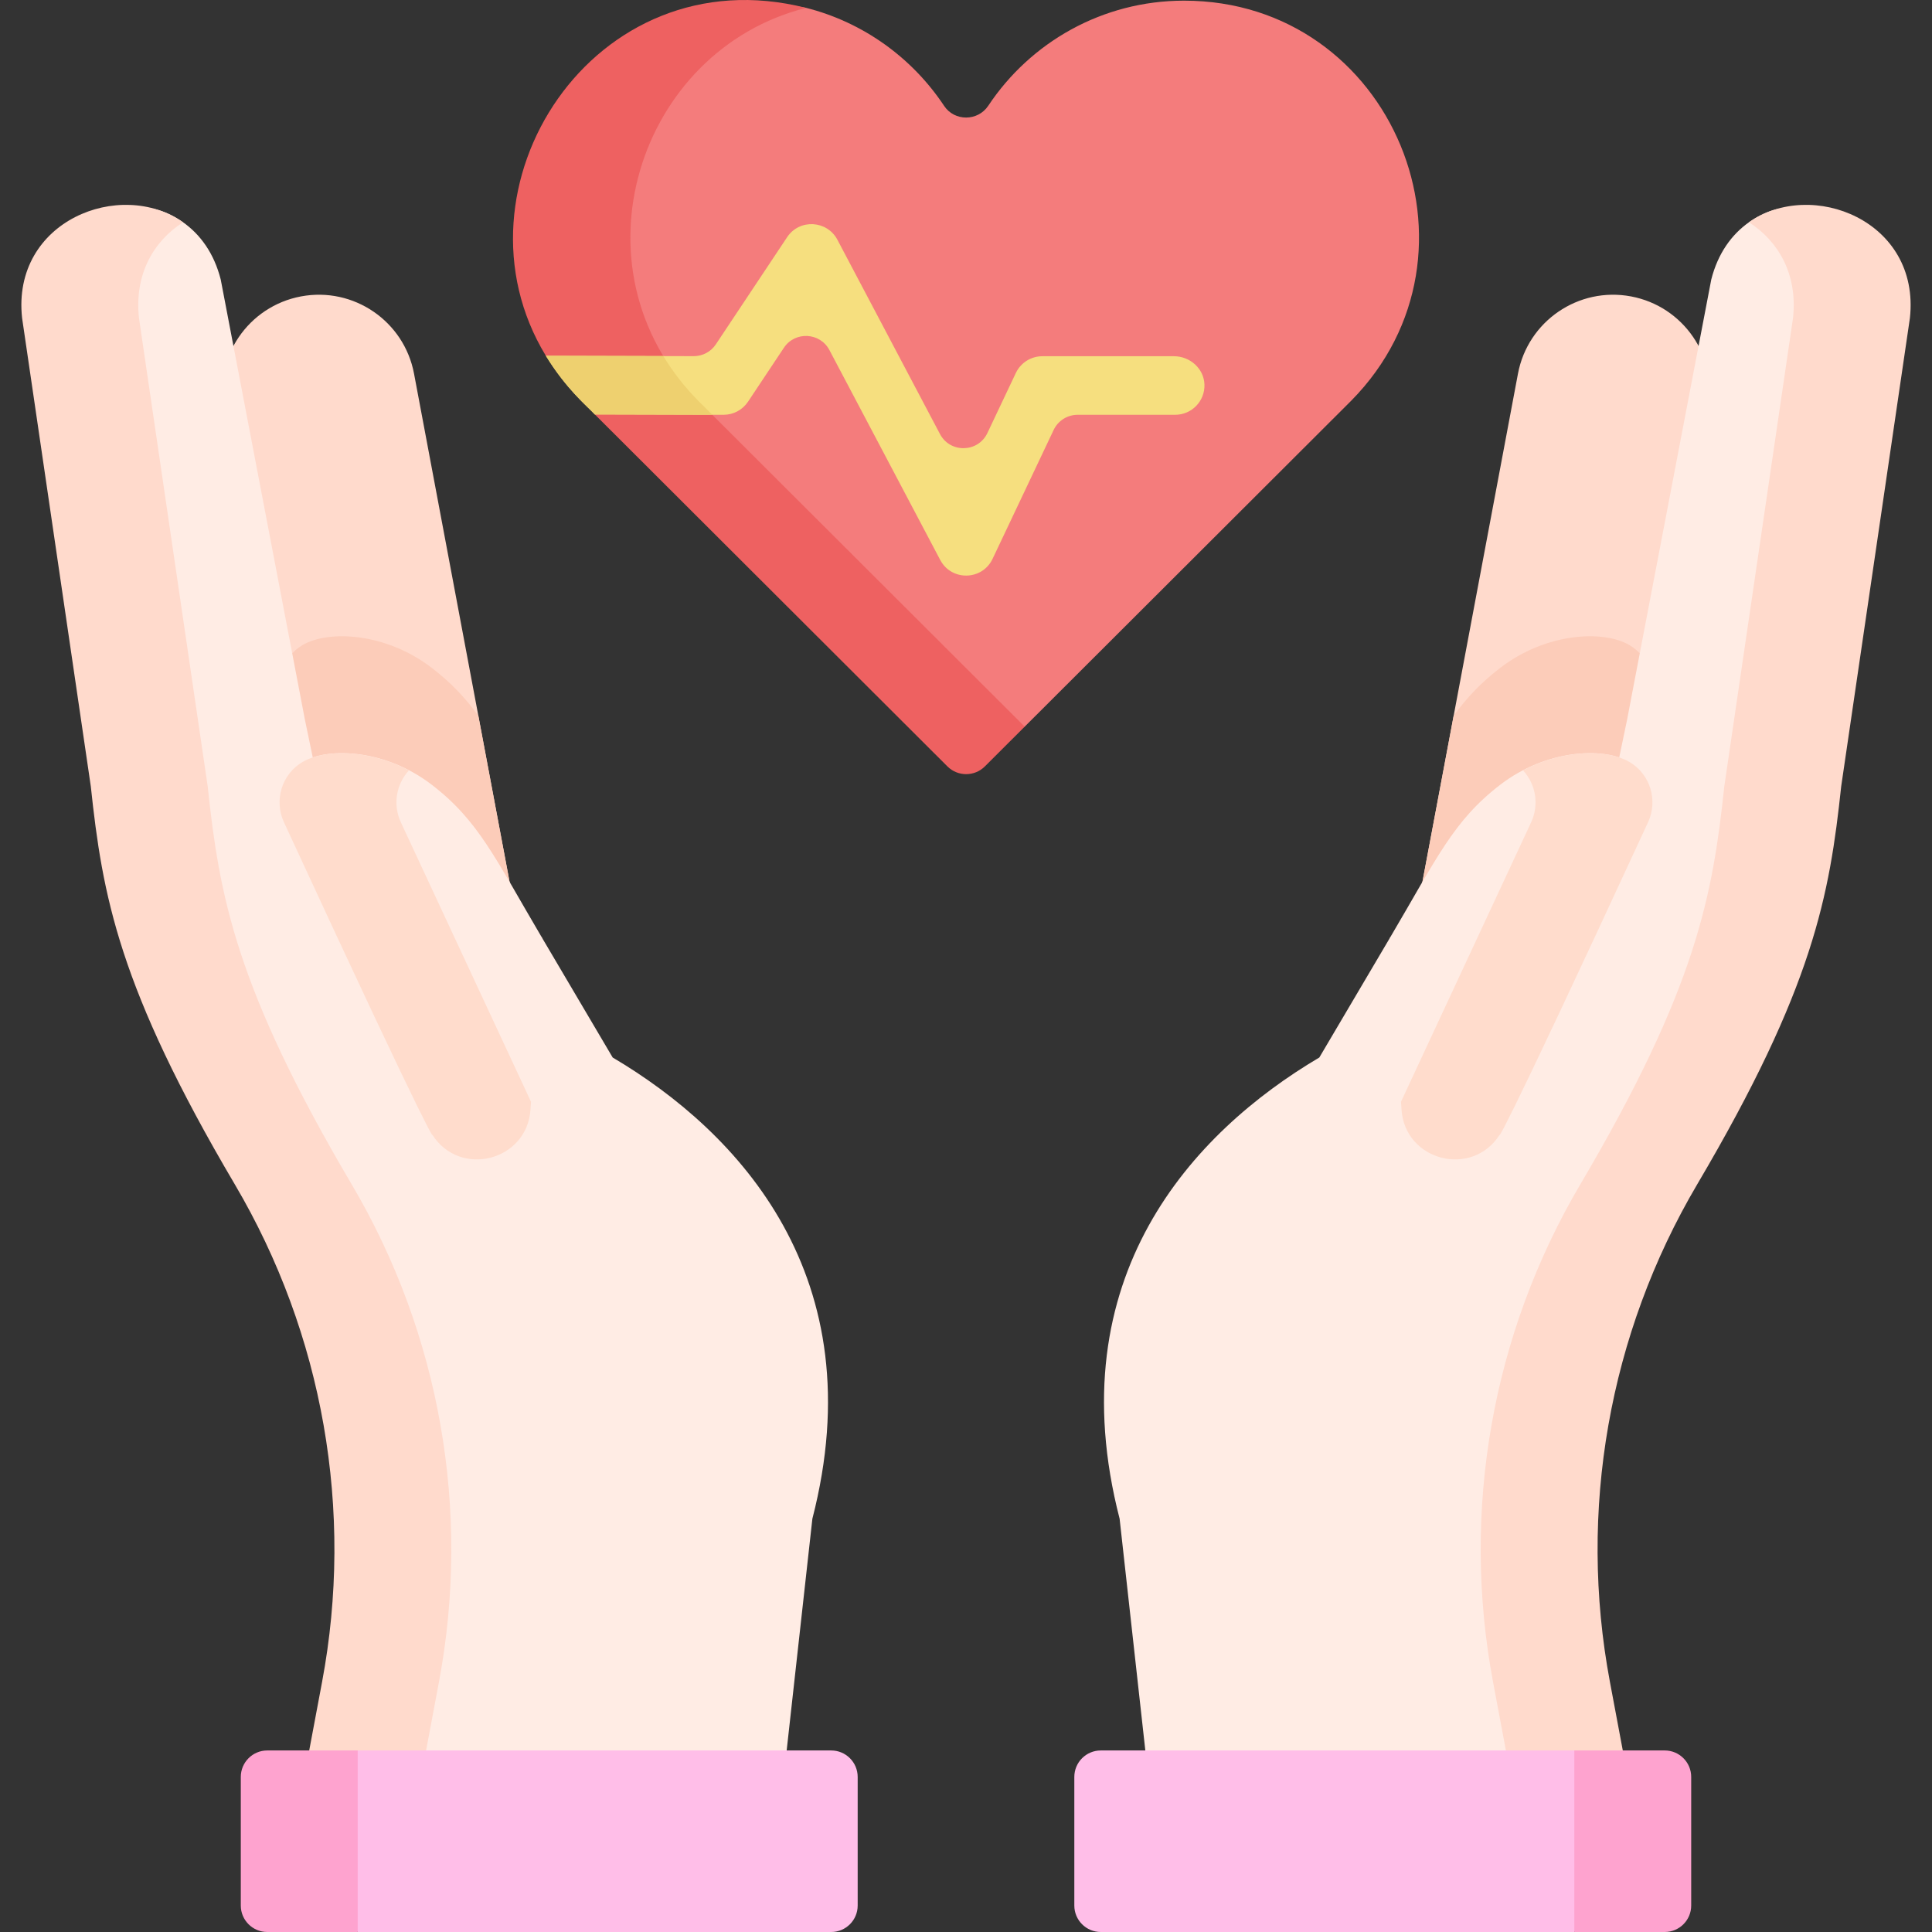 <svg xmlns="http://www.w3.org/2000/svg" id="Capa_1" height="512" viewBox="0 0 510.834 510.834" width="512"><rect x="0" y="0" width="510.834" height="510.834" fill="#333333" stroke="none"/><g><g><g><g><path d="m357.324 105.895c38.326-38.912 11.054-105.72-44.26-105.72-21.611 0-40.635 11.039-51.762 27.782-2.754 4.143-8.921 4.179-11.672.034-8.408-12.67-21.337-22.078-36.487-25.917-4.893-1.24-19.646.371-30.108 7.246-9.188 6.038-43.591 38.75-20.052 87.615l92.471 96.76 15.482-1.564z" fill="#f47c7c"></path></g><g><path d="m184.548 105.895c-34.509-35.037-15.828-92.663 28.592-103.811-56.197-14.241-95.832 47.568-68.817 91.99 2.502 4.114 13.231 4.05 16.917 7.792l-3.961 7.717 93.221 93.057c2.738 2.733 7.171 2.733 9.909 0l10.527-10.509z" fill="#ee6161"></path></g><path d="m310.729 109.673c4.354 0 7.869-3.595 7.737-7.979-.127-4.237-3.823-7.503-8.062-7.503h-34.809c-2.991 0-5.715 1.724-6.996 4.427l-7.522 15.877c-2.473 5.22-9.843 5.38-12.539.272l-27.125-51.377c-2.717-5.148-10.014-5.601-13.291-.673l-18.842 28.325c-1.304 1.96-3.504 3.135-5.858 3.129l-39.089-.103c5.34 8.782 11.048 13.446 12.943 15.516l34.035.09h.021c2.591 0 5.01-1.296 6.445-3.454l9.489-14.265c2.946-4.429 9.557-4.094 12.041.61l29.299 55.496c2.977 5.638 11.111 5.462 13.841-.3l16.144-34.076c1.16-2.449 3.628-4.01 6.338-4.01h25.8z" fill="#f6df7f"></path><path d="m184.548 105.895c-3.635-3.691-6.673-7.635-9.16-11.747l-31.053-.082c.406.637 1.086 1.816 2.637 3.984 4.564 6.355 8.519 9.581 10.306 11.532l31.046.082z" fill="#eed06f"></path></g><g><g><path d="m59.143 108.27 38.802 206.404 50.332-9.462-38.802-206.404c-2.613-13.899-15.998-23.048-29.897-20.435-13.899 2.613-23.048 15.998-20.435 29.897z" fill="#ffdacc"></path><path d="m114.282 269.078 23.106 36.48 2.872-42.993-13.784-73.322c-3.493-4.782-7.235-8.759-12.357-12.688-12.1-9.279-27.147-10.012-34.04-6.038-5.583 3.219-7.712 10.221-4.97 16.052l31.991 68.715c1.496 3.06 3.245 7.578 7.182 13.794z" fill="#fcccb9"></path><path d="m161.993 279.608-18.692-31.683-60.605-47.653-2.063-9.912-22.271-116.45c-1.754-6.923-5.386-11.911-9.964-15.142-16.525-11.663-33.923 3.727-31.12 29.467l18.564 120.665c3.082 28.865 7.318 53.447 38.075 105.582 23.367 39.608 31.901 89.39 23.417 134.588l-19.833 36.437 126.258 15.555 11.04-99.506c16.457-63.811-19.353-102.169-52.806-121.948z" fill="#ffece4"></path><path d="m108.407 485.506 7.662-40.815c8.484-45.198.282-91.938-23.085-131.546-30.757-52.135-34.988-76.369-38.07-105.233l-18.169-123.833c-1.274-11.693 3.985-20.389 11.651-25.309-16.525-11.662-45.36-.43-42.556 25.309l18.168 123.833c3.082 28.865 7.313 53.099 38.07 105.233 23.367 39.608 31.57 86.348 23.085 131.546l-7.662 40.815 126.258 15.555.417-3.756z" fill="#ffdacc"></path><path d="m219.776 510.834h-125.202l-17.072-24 17.072-24h125.202c3.866 0 7 3.134 7 7v34c0 3.866-3.134 7-7 7z" fill="#ffbee8"></path><path d="m63.668 469.834v34c0 3.866 3.134 7 7 7h23.906v-48h-23.906c-3.866 0-7 3.134-7 7z" fill="#fea3cf"></path><path d="m114.118 207.46c-12.1-9.28-27.147-10.012-34.04-6.038-5.583 3.219-7.712 10.221-4.97 16.052l31.991 68.715c1.496 3.06 3.245 7.578 7.183 13.794l23.106 36.48 5.914-88.539c-12.427-21.062-16.716-30.902-29.184-40.464z" fill="#ffece4"></path><path d="m106.014 217.475c-2.212-4.704-1.25-10.166 2.133-13.794-10.724-5.591-22.275-5.599-28.069-2.259-5.583 3.219-7.712 10.221-4.97 16.052 41.544 89.95 39.277 82.476 39.174 82.509 7.298 11.522 25.074 7.003 25.983-6.606l.137-2.058c-.478-.998-34.339-73.74-34.388-73.844z" fill="#ffdccc"></path></g><g><path d="m451.691 108.27-38.802 206.404-50.332-9.462 38.802-206.404c2.613-13.899 15.998-23.048 29.897-20.435 13.898 2.613 23.047 15.998 20.435 29.897z" fill="#ffdacc"></path><path d="m396.551 269.078-23.106 36.48-2.872-42.993 13.784-73.322c3.493-4.782 7.235-8.759 12.358-12.688 12.1-9.279 27.147-10.012 34.039-6.038 5.583 3.219 7.712 10.221 4.97 16.052l-31.991 68.715c-1.495 3.06-3.244 7.578-7.182 13.794z" fill="#fcccb9"></path><path d="m348.84 279.608 18.692-31.683 60.605-47.653 2.063-9.912 22.271-116.45c1.754-6.923 5.386-11.911 9.964-15.142 16.525-11.663 33.923 3.727 31.12 29.467l-18.564 120.665c-3.082 28.865-7.318 53.447-38.075 105.582-23.367 39.608-31.901 89.39-23.417 134.588l19.833 36.437-126.258 15.555-11.04-99.506c-16.456-63.811 19.354-102.169 52.806-121.948z" fill="#ffece4"></path><path d="m402.426 485.506-7.662-40.815c-8.484-45.198-.282-91.938 23.085-131.546 30.757-52.135 34.988-76.369 38.07-105.233l18.168-123.833c1.274-11.693-3.985-20.389-11.651-25.309 16.525-11.663 45.36-.431 42.557 25.309l-18.168 123.833c-3.082 28.865-7.313 53.099-38.07 105.233-23.367 39.608-31.57 86.348-23.085 131.546l7.662 40.815-126.258 15.555-.417-3.756z" fill="#ffdacc"></path><path d="m291.058 510.834h125.202l17.072-24-17.072-24h-125.202c-3.866 0-7 3.134-7 7v34c0 3.866 3.134 7 7 7z" fill="#ffbee8"></path><path d="m447.165 469.834v34c0 3.866-3.134 7-7 7h-23.905v-48h23.906c3.865 0 6.999 3.134 6.999 7z" fill="#fea3cf"></path><path d="m396.715 207.46c12.1-9.28 27.147-10.012 34.039-6.038 5.583 3.219 7.712 10.221 4.97 16.052l-31.991 68.715c-1.496 3.06-3.245 7.578-7.183 13.794l-23.106 36.48-5.914-88.539c12.428-21.062 16.717-30.902 29.185-40.464z" fill="#ffece4"></path><path d="m404.819 217.475c2.212-4.704 1.25-10.166-2.133-13.794 10.724-5.591 22.275-5.599 28.069-2.259 5.583 3.219 7.712 10.221 4.97 16.052-41.544 89.95-39.277 82.476-39.173 82.509-7.298 11.522-25.074 7.003-25.983-6.606l-.137-2.058c.478-.998 34.339-73.74 34.387-73.844z" fill="#ffdccc"></path></g></g></g></g></svg>